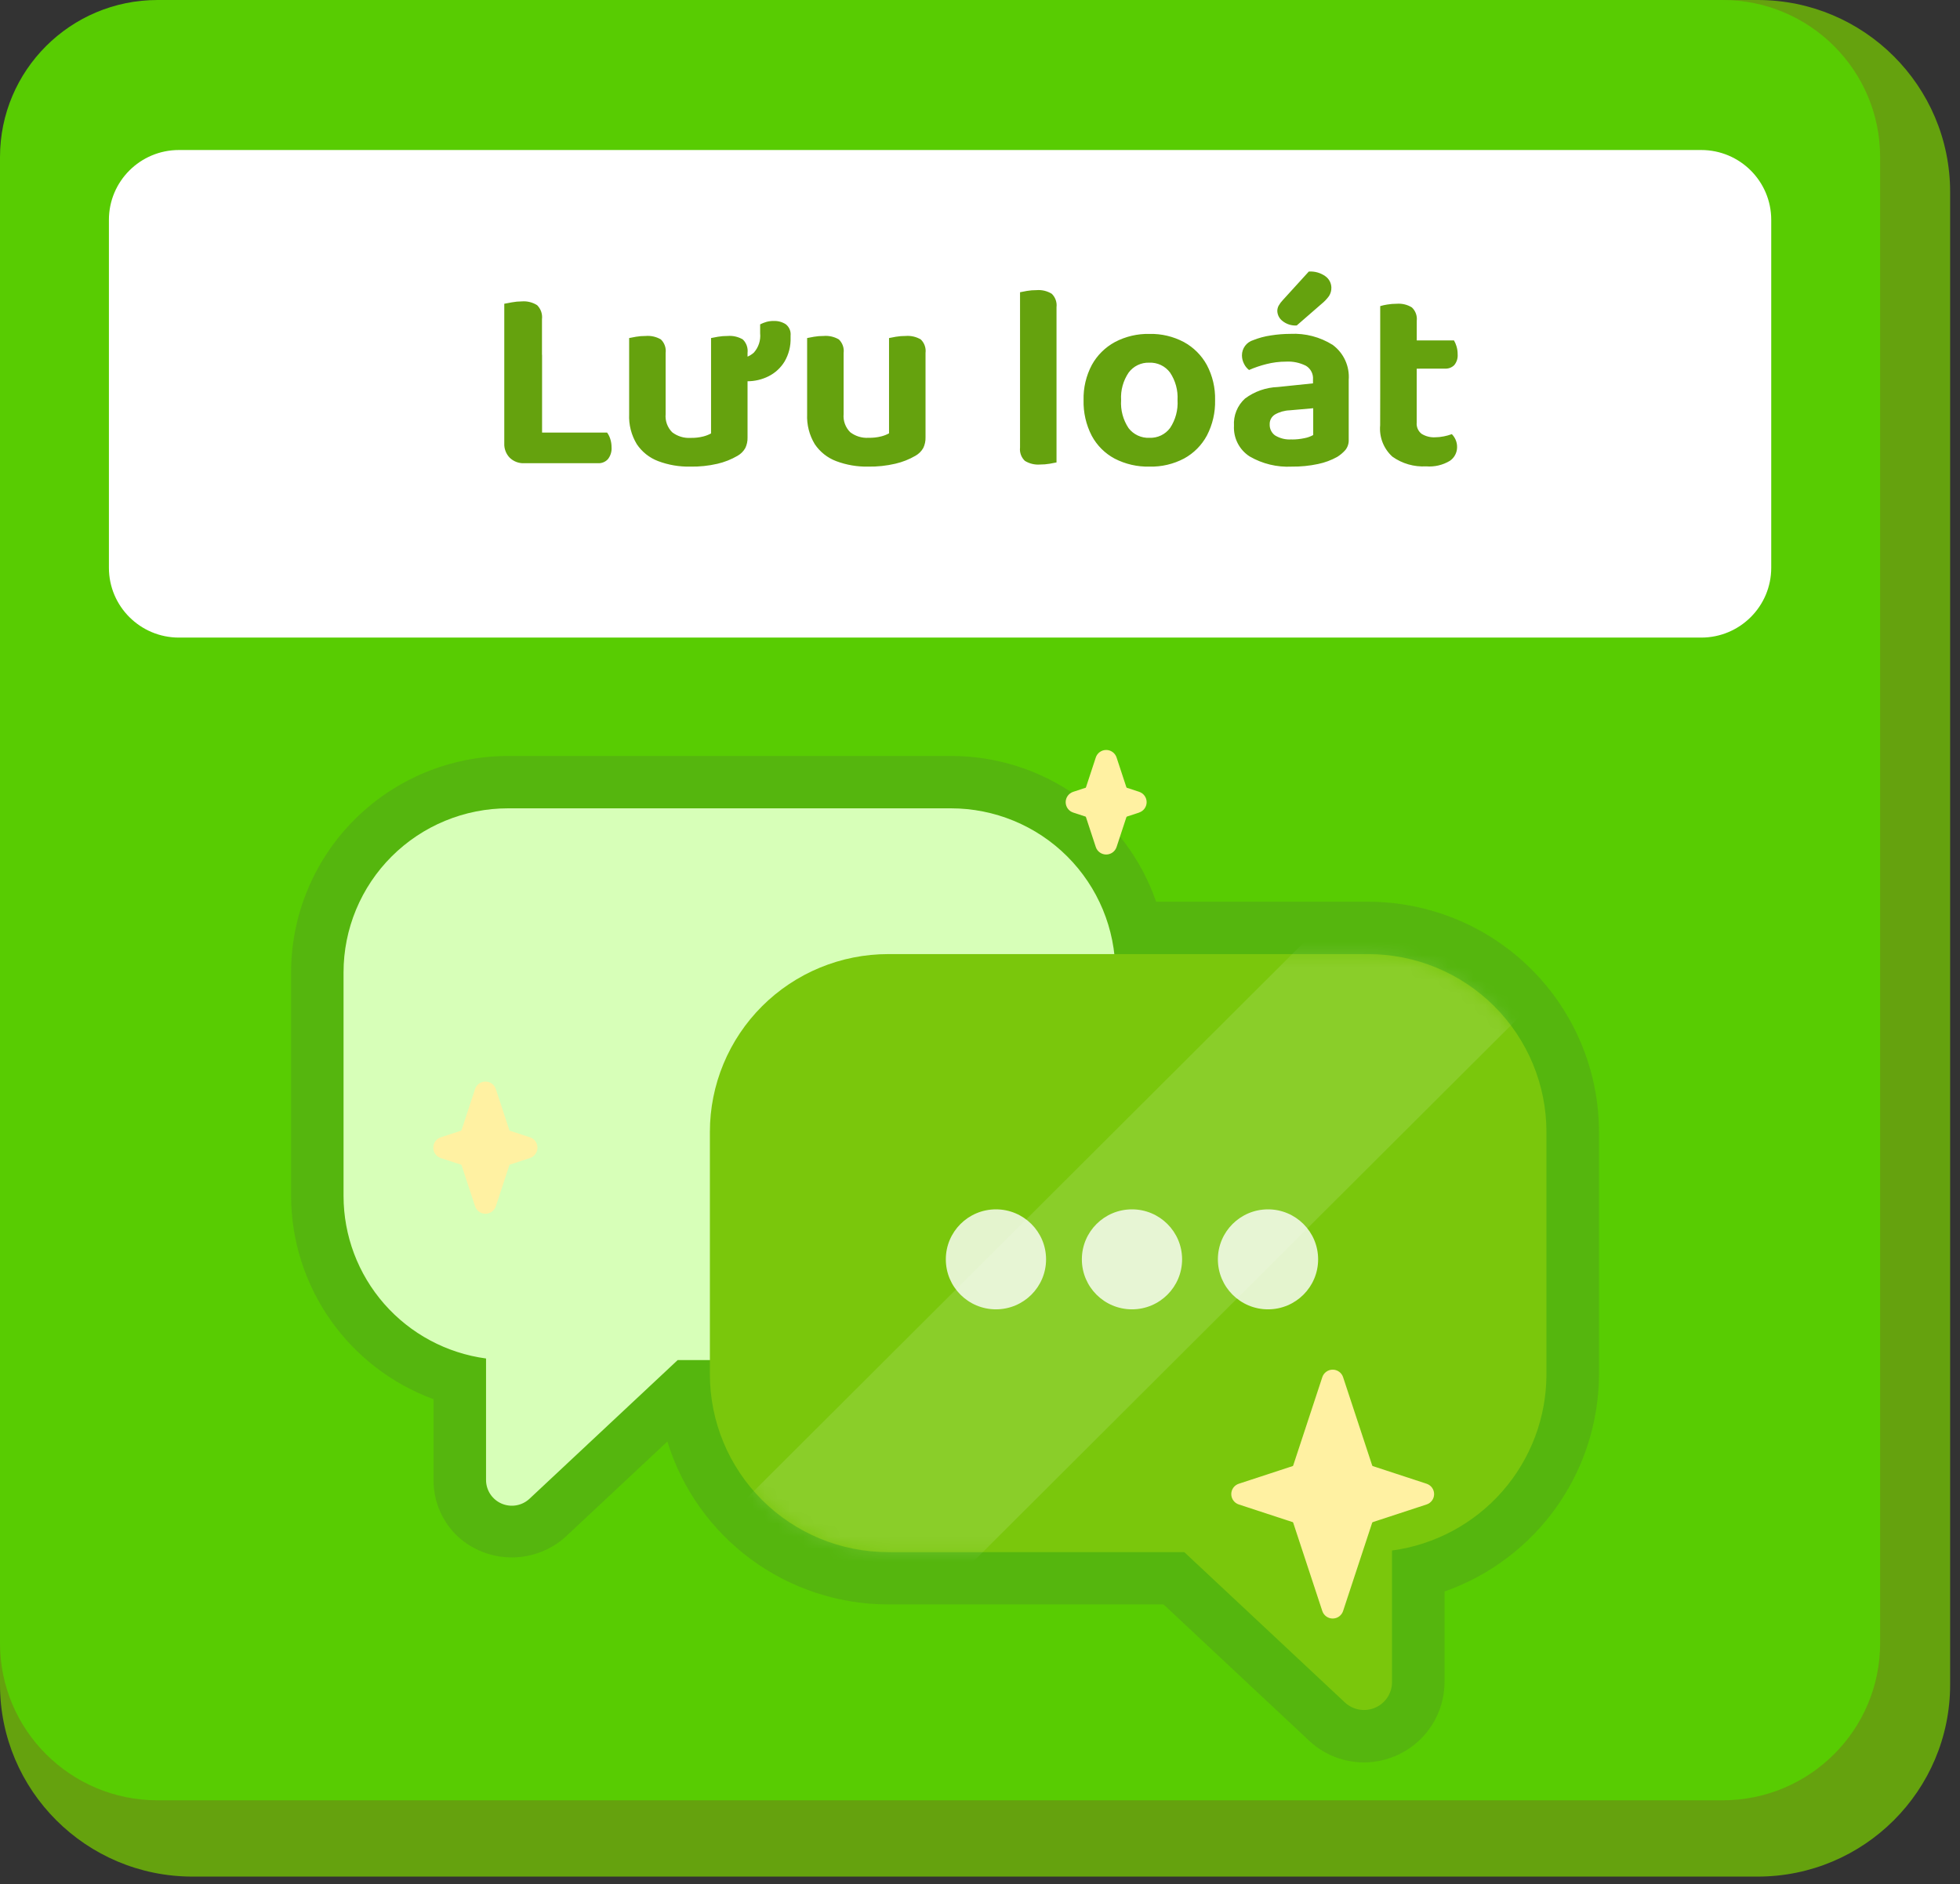<svg width="155" height="149" viewBox="0 0 155 149" fill="none" xmlns="http://www.w3.org/2000/svg">
<rect x="0" y="0" width="155" height="149" fill="#333333" stroke="none"/>
<g clip-path="url(#clip0_5841_1056)">
<path d="M138.996 0H15.224C6.816 0 0 6.798 0 15.185V133.216C0 141.602 6.816 148.4 15.224 148.4H138.996C147.404 148.4 154.22 141.602 154.22 133.216V15.185C154.22 6.798 147.404 0 138.996 0Z" fill="#65A20E"/>
<path d="M136.228 0H12.456C5.577 0 0 5.562 0 12.424V129.943C0 136.804 5.577 142.367 12.456 142.367H136.228C143.107 142.367 148.684 136.804 148.684 129.943V12.424C148.684 5.562 143.107 0 136.228 0Z" fill="#58CC02"/>
<path d="M134.536 11.863H14.149C11.092 11.863 8.613 14.335 8.613 17.385V44.898C8.613 47.948 11.092 50.42 14.149 50.42H134.536C137.593 50.42 140.072 47.948 140.072 44.898V17.385C140.072 14.335 137.593 11.863 134.536 11.863Z" fill="white"/>
<path opacity="0.17" d="M107.86 139.369C106.244 139.369 104.69 138.751 103.516 137.644L92.016 126.877H70.237C66.328 126.873 62.523 125.62 59.381 123.301C56.238 120.982 53.923 117.72 52.776 113.993L44.718 121.536C43.554 122.581 42.042 123.16 40.475 123.16C38.909 123.16 37.397 122.581 36.233 121.536C35.614 120.96 35.121 120.263 34.786 119.489C34.451 118.714 34.28 117.878 34.285 117.034V110.648C30.988 109.436 28.141 107.246 26.127 104.372C24.113 101.499 23.029 98.08 23.02 94.575V76.898C23.024 72.36 24.834 68.009 28.051 64.8C31.269 61.59 35.631 59.785 40.181 59.781H75.197C78.769 59.776 82.254 60.884 85.164 62.951C88.074 65.018 90.264 67.94 91.427 71.309H108.198C113.037 71.313 117.677 73.233 121.099 76.646C124.521 80.059 126.446 84.687 126.45 89.514V108.677C126.44 112.447 125.26 116.122 123.073 119.198C120.886 122.273 117.799 124.599 114.235 125.855V133.015C114.232 134.7 113.559 136.316 112.364 137.507C111.169 138.698 109.549 139.368 107.86 139.369ZM51.954 103.402H60.29V107.544C60.29 114.143 64.752 118.587 70.237 118.587H95.297L105.929 128.539V118.986L109.528 118.506C111.911 118.18 114.096 117.006 115.679 115.2C117.263 113.393 118.137 111.076 118.142 108.677V89.514C118.137 86.884 117.088 84.362 115.223 82.502C113.358 80.642 110.831 79.596 108.194 79.591H84.41L83.995 75.907C83.755 73.748 82.725 71.754 81.101 70.306C79.477 68.859 77.375 68.06 75.197 68.063H40.181C37.833 68.066 35.581 68.997 33.92 70.653C32.26 72.31 31.326 74.556 31.324 76.898V94.575C31.328 96.71 32.107 98.772 33.516 100.38C34.925 101.988 36.87 103.034 38.991 103.324L42.59 103.804V112.168L51.954 103.402Z" fill="#4C4C4C"/>
<path d="M40.181 63.922H75.196C78.647 63.922 81.956 65.289 84.395 67.722C86.835 70.156 88.206 73.457 88.206 76.898V94.577C88.206 98.019 86.835 101.319 84.395 103.753C81.956 106.186 78.647 107.553 75.196 107.553H53.593L41.876 118.519C41.586 118.791 41.222 118.973 40.829 119.041C40.437 119.11 40.033 119.062 39.667 118.904C39.301 118.746 38.99 118.485 38.771 118.153C38.553 117.82 38.436 117.431 38.437 117.034V107.429C35.317 107.009 32.456 105.475 30.384 103.111C28.312 100.747 27.169 97.714 27.168 94.574V76.895C27.168 75.191 27.505 73.504 28.159 71.93C28.814 70.356 29.772 68.925 30.98 67.721C32.189 66.516 33.623 65.56 35.202 64.909C36.78 64.257 38.472 63.922 40.181 63.922Z" fill="#D7FFB8"/>
<path d="M108.197 75.45H70.238C68.386 75.45 66.553 75.814 64.842 76.52C63.131 77.227 61.577 78.263 60.268 79.569C58.959 80.875 57.92 82.425 57.212 84.132C56.503 85.838 56.139 87.667 56.139 89.513V108.678C56.139 112.408 57.624 115.985 60.269 118.623C62.913 121.26 66.499 122.742 70.239 122.742H93.655L106.355 134.629C106.67 134.923 107.065 135.119 107.49 135.193C107.915 135.267 108.353 135.215 108.749 135.044C109.145 134.873 109.482 134.59 109.72 134.231C109.957 133.871 110.083 133.45 110.084 133.019V122.614C113.465 122.158 116.566 120.494 118.812 117.932C121.057 115.369 122.295 112.081 122.295 108.678V89.515C122.295 87.668 121.931 85.839 121.223 84.133C120.514 82.427 119.476 80.876 118.167 79.57C116.858 78.264 115.304 77.228 113.593 76.521C111.882 75.814 110.049 75.45 108.197 75.45Z" fill="#7AC70C"/>
<g opacity="0.8">
<path d="M78.761 103.542C80.95 103.542 82.725 101.772 82.725 99.588C82.725 97.405 80.95 95.635 78.761 95.635C76.572 95.635 74.797 97.405 74.797 99.588C74.797 101.772 76.572 103.542 78.761 103.542Z" fill="white"/>
<path d="M89.519 103.542C91.708 103.542 93.482 101.772 93.482 99.588C93.482 97.405 91.708 95.635 89.519 95.635C87.329 95.635 85.555 97.405 85.555 99.588C85.555 101.772 87.329 103.542 89.519 103.542Z" fill="white"/>
<path d="M100.276 103.542C102.465 103.542 104.24 101.772 104.24 99.588C104.24 97.405 102.465 95.635 100.276 95.635C98.087 95.635 96.312 97.405 96.312 99.588C96.312 101.772 98.087 103.542 100.276 103.542Z" fill="white"/>
</g>
<mask id="mask0_5841_1056" style="mask-type:luminance" maskUnits="userSpaceOnUse" x="56" y="75" width="67" height="61">
<path d="M108.197 75.45H70.238C68.386 75.45 66.553 75.814 64.842 76.52C63.131 77.227 61.577 78.263 60.268 79.569C58.959 80.875 57.92 82.425 57.212 84.132C56.503 85.838 56.139 87.667 56.139 89.513V108.678C56.139 112.408 57.624 115.985 60.269 118.623C62.913 121.26 66.499 122.742 70.239 122.742H93.655L106.355 134.629C106.67 134.923 107.065 135.119 107.49 135.193C107.915 135.267 108.353 135.215 108.749 135.044C109.145 134.873 109.482 134.59 109.72 134.231C109.957 133.871 110.083 133.45 110.084 133.019V122.614C113.465 122.158 116.566 120.494 118.812 117.932C121.057 115.369 122.295 112.081 122.295 108.678V89.515C122.295 87.668 121.931 85.839 121.223 84.133C120.514 82.427 119.476 80.876 118.167 79.57C116.858 78.264 115.304 77.228 113.593 76.521C111.882 75.814 110.049 75.45 108.197 75.45Z" fill="white"/>
</mask>
<g mask="url(#mask0_5841_1056)">
<path opacity="0.12" d="M119.8 57.878L53.728 123.784L65.202 135.228L136.223 64.391L119.8 57.878Z" fill="white"/>
</g>
<path fill-rule="evenodd" clip-rule="evenodd" d="M106.213 108.903L109.12 117.726C109.158 117.829 109.187 117.936 109.205 118.045C109.216 118.116 109.216 118.188 109.205 118.259C109.187 118.367 109.158 118.474 109.12 118.578L106.213 127.4C106.156 127.572 106.046 127.722 105.899 127.829C105.751 127.935 105.574 127.992 105.392 127.992C105.21 127.992 105.032 127.935 104.885 127.829C104.737 127.722 104.627 127.572 104.57 127.4L101.664 118.578C101.625 118.474 101.596 118.367 101.578 118.259C101.568 118.188 101.568 118.117 101.578 118.046C101.596 117.937 101.625 117.83 101.664 117.727L104.57 108.905C104.627 108.732 104.737 108.582 104.885 108.476C105.032 108.37 105.21 108.312 105.392 108.312C105.574 108.312 105.751 108.37 105.899 108.476C106.046 108.582 106.156 108.731 106.213 108.903Z" fill="#FFF1A2"/>
<path fill-rule="evenodd" clip-rule="evenodd" d="M112.818 118.972L105.662 121.319C105.486 121.376 105.297 121.376 105.122 121.319L97.965 118.972C97.792 118.915 97.642 118.806 97.535 118.658C97.429 118.511 97.371 118.334 97.371 118.153C97.371 117.971 97.429 117.795 97.535 117.647C97.642 117.5 97.792 117.391 97.965 117.334L105.122 114.987C105.297 114.929 105.486 114.929 105.662 114.987L112.818 117.334C112.991 117.391 113.142 117.5 113.248 117.647C113.355 117.795 113.412 117.971 113.412 118.153C113.412 118.334 113.355 118.511 113.248 118.658C113.142 118.806 112.991 118.915 112.818 118.972ZM39.212 86.124L40.596 90.331C40.635 90.435 40.663 90.542 40.682 90.651C40.692 90.722 40.692 90.793 40.682 90.864C40.663 90.973 40.635 91.079 40.596 91.183L39.212 95.392C39.155 95.564 39.045 95.714 38.898 95.82C38.75 95.927 38.573 95.984 38.391 95.984C38.209 95.984 38.031 95.927 37.884 95.82C37.736 95.714 37.626 95.564 37.569 95.392L36.185 91.183C36.147 91.079 36.118 90.973 36.099 90.864C36.089 90.793 36.089 90.722 36.099 90.651C36.118 90.543 36.147 90.436 36.185 90.332L37.569 86.122C37.626 85.95 37.736 85.8 37.884 85.693C38.031 85.587 38.209 85.53 38.391 85.53C38.573 85.53 38.75 85.587 38.898 85.693C39.045 85.8 39.155 85.951 39.212 86.124Z" fill="#FFF1A2"/>
<path fill-rule="evenodd" clip-rule="evenodd" d="M41.91 91.578L38.654 92.643C38.479 92.701 38.289 92.701 38.114 92.643L34.858 91.578C34.685 91.521 34.534 91.411 34.428 91.264C34.321 91.117 34.264 90.94 34.264 90.758C34.264 90.577 34.321 90.4 34.428 90.253C34.534 90.106 34.685 89.996 34.858 89.939L38.114 88.872C38.289 88.814 38.479 88.814 38.654 88.872L41.91 89.938C42.083 89.995 42.234 90.104 42.34 90.251C42.447 90.398 42.504 90.575 42.504 90.757C42.504 90.938 42.447 91.115 42.34 91.262C42.234 91.409 42.083 91.521 41.91 91.578ZM88.299 59.897L89.326 63.014C89.365 63.117 89.394 63.224 89.413 63.333C89.423 63.404 89.423 63.476 89.413 63.547C89.394 63.655 89.366 63.762 89.327 63.865L88.3 66.982C88.243 67.155 88.133 67.305 87.986 67.411C87.838 67.517 87.661 67.575 87.479 67.575C87.297 67.575 87.119 67.517 86.972 67.411C86.824 67.305 86.714 67.155 86.657 66.982L85.632 63.867C85.593 63.764 85.564 63.657 85.546 63.548C85.536 63.477 85.536 63.406 85.546 63.335C85.564 63.227 85.593 63.12 85.632 63.017L86.657 59.9C86.714 59.727 86.824 59.577 86.972 59.471C87.119 59.364 87.297 59.307 87.479 59.307C87.661 59.307 87.838 59.364 87.986 59.471C88.133 59.577 88.243 59.727 88.3 59.9L88.299 59.897Z" fill="#FFF1A2"/>
<path fill-rule="evenodd" clip-rule="evenodd" d="M90.08 64.259L87.747 65.024C87.572 65.081 87.382 65.081 87.207 65.024L84.878 64.259C84.703 64.204 84.55 64.094 84.442 63.946C84.334 63.798 84.275 63.62 84.275 63.437C84.275 63.254 84.334 63.076 84.442 62.928C84.55 62.78 84.703 62.67 84.878 62.615L87.211 61.85C87.387 61.793 87.576 61.793 87.751 61.85L90.085 62.615C90.257 62.672 90.408 62.782 90.514 62.929C90.621 63.076 90.678 63.253 90.678 63.434C90.678 63.616 90.621 63.793 90.514 63.94C90.408 64.087 90.257 64.197 90.085 64.254L90.08 64.259Z" fill="#FFF1A2"/>
<path d="M39.879 28.059H42.868V36.445L41.45 36.631C41.239 36.64 41.03 36.606 40.834 36.531C40.637 36.456 40.458 36.342 40.308 36.196C40.162 36.045 40.049 35.867 39.976 35.671C39.902 35.475 39.869 35.266 39.879 35.057V28.059ZM41.45 36.631V34.208H48.01C48.12 34.359 48.204 34.527 48.259 34.705C48.329 34.919 48.364 35.143 48.363 35.368C48.388 35.708 48.284 36.046 48.072 36.314C47.975 36.419 47.856 36.502 47.723 36.557C47.59 36.612 47.447 36.637 47.304 36.631H41.45ZM42.861 31.62H39.879V24.021C40.017 23.993 40.218 23.956 40.481 23.908C40.739 23.86 41 23.835 41.263 23.834C41.69 23.8 42.116 23.905 42.478 24.134C42.621 24.277 42.73 24.451 42.797 24.642C42.863 24.834 42.885 25.037 42.861 25.238V31.62ZM49.754 32.759V31.227H52.639V32.745C52.615 33.008 52.649 33.273 52.738 33.522C52.828 33.77 52.971 33.996 53.158 34.184C53.573 34.502 54.089 34.66 54.611 34.628C54.95 34.636 55.289 34.598 55.618 34.515C55.831 34.461 56.037 34.381 56.231 34.276V31.239H59.117V34.594C59.126 34.883 59.065 35.171 58.939 35.433C58.795 35.688 58.584 35.9 58.328 36.044C57.83 36.334 57.291 36.548 56.729 36.677C56.028 36.838 55.31 36.913 54.591 36.9C53.723 36.918 52.859 36.771 52.047 36.465C51.356 36.204 50.765 35.733 50.356 35.12C49.927 34.409 49.717 33.588 49.754 32.759ZM59.117 32.172H56.231V26.733C56.355 26.706 56.535 26.671 56.771 26.63C57.024 26.587 57.281 26.566 57.539 26.568C57.959 26.533 58.38 26.629 58.743 26.844C58.884 26.981 58.991 27.148 59.056 27.333C59.12 27.519 59.141 27.716 59.117 27.911V32.172ZM52.639 32.172H49.754V26.733C49.878 26.706 50.058 26.671 50.293 26.63C50.547 26.587 50.804 26.566 51.062 26.568C51.482 26.533 51.903 26.629 52.266 26.844C52.407 26.981 52.514 27.148 52.578 27.333C52.643 27.519 52.664 27.716 52.639 27.911V32.172ZM59.075 30.143H58.681C58.567 29.908 58.493 29.656 58.462 29.398C58.401 29.049 58.37 28.696 58.369 28.342C58.828 28.356 59.274 28.193 59.615 27.886C59.8 27.679 59.939 27.436 60.025 27.172C60.111 26.908 60.141 26.63 60.113 26.354V25.65C60.273 25.57 60.44 25.504 60.611 25.454C60.801 25.403 60.996 25.378 61.193 25.382C61.527 25.37 61.856 25.46 62.138 25.64C62.273 25.745 62.38 25.884 62.447 26.041C62.514 26.199 62.539 26.371 62.521 26.541V26.707C62.543 27.368 62.378 28.021 62.044 28.591C61.742 29.087 61.307 29.489 60.788 29.751C60.257 30.018 59.67 30.155 59.075 30.15V30.143ZM63.829 32.752V31.22H66.715V32.738C66.69 33.001 66.724 33.267 66.814 33.515C66.903 33.764 67.047 33.989 67.234 34.177C67.648 34.495 68.165 34.654 68.687 34.621C69.026 34.629 69.365 34.591 69.695 34.508C69.908 34.454 70.113 34.374 70.306 34.269V31.232H73.192V34.587C73.201 34.877 73.14 35.164 73.015 35.426C72.87 35.681 72.659 35.893 72.403 36.038C71.905 36.328 71.366 36.541 70.805 36.67C70.104 36.833 69.386 36.911 68.666 36.9C67.799 36.918 66.936 36.77 66.124 36.465C65.433 36.204 64.841 35.733 64.431 35.12C64.002 34.409 63.793 33.588 63.829 32.759V32.752ZM73.192 32.172H70.306V26.733C70.431 26.706 70.611 26.671 70.846 26.63C71.1 26.587 71.357 26.566 71.614 26.568C72.035 26.533 72.455 26.629 72.818 26.844C72.959 26.981 73.066 27.148 73.131 27.333C73.196 27.519 73.217 27.716 73.192 27.911V32.172ZM66.715 32.172H63.829V26.733C63.954 26.706 64.134 26.671 64.369 26.63C64.623 26.587 64.88 26.566 65.137 26.568C65.557 26.533 65.978 26.629 66.341 26.844C66.482 26.981 66.589 27.148 66.654 27.333C66.719 27.519 66.74 27.716 66.715 27.911V32.172ZM80.666 31.123L83.551 31.206V36.569C83.427 36.597 83.247 36.631 83.012 36.672C82.758 36.715 82.501 36.736 82.243 36.735C81.825 36.767 81.407 36.665 81.05 36.445C80.908 36.311 80.799 36.146 80.733 35.962C80.666 35.779 80.643 35.582 80.666 35.389V31.123ZM83.551 32.697L80.666 32.614V23.11C80.79 23.082 80.97 23.048 81.206 23.006C81.459 22.963 81.716 22.942 81.974 22.944C82.396 22.909 82.818 23.011 83.178 23.234C83.317 23.37 83.423 23.536 83.487 23.719C83.552 23.902 83.574 24.097 83.551 24.29V32.697ZM96.091 31.641C96.116 32.612 95.894 33.573 95.447 34.436C95.035 35.206 94.408 35.839 93.641 36.258C92.798 36.703 91.854 36.924 90.9 36.9C89.945 36.923 89 36.705 88.15 36.268C87.379 35.857 86.747 35.226 86.335 34.456C85.886 33.586 85.665 32.617 85.691 31.639C85.666 30.672 85.891 29.715 86.344 28.859C86.766 28.093 87.401 27.465 88.171 27.048C89.011 26.606 89.951 26.385 90.9 26.406C91.847 26.384 92.784 26.605 93.62 27.048C94.387 27.466 95.018 28.095 95.437 28.859C95.891 29.715 96.115 30.673 96.091 31.641ZM90.88 28.68C90.567 28.669 90.256 28.735 89.974 28.87C89.692 29.005 89.447 29.207 89.26 29.457C88.823 30.098 88.611 30.866 88.658 31.641C88.606 32.424 88.814 33.203 89.249 33.856C89.442 34.108 89.693 34.308 89.981 34.442C90.268 34.575 90.584 34.637 90.9 34.623C91.215 34.635 91.528 34.571 91.812 34.436C92.096 34.301 92.343 34.098 92.531 33.847C92.964 33.194 93.171 32.419 93.122 31.638C93.166 30.869 92.959 30.105 92.531 29.464C92.341 29.208 92.091 29.003 91.803 28.866C91.516 28.73 91.198 28.666 90.88 28.68ZM102.153 34.754C102.491 34.756 102.828 34.721 103.159 34.65C103.402 34.606 103.635 34.522 103.851 34.402V32.283L101.987 32.448C101.578 32.463 101.179 32.577 100.824 32.78C100.691 32.862 100.582 32.979 100.509 33.117C100.436 33.255 100.402 33.41 100.409 33.566C100.403 33.733 100.438 33.898 100.511 34.047C100.583 34.197 100.69 34.327 100.824 34.426C101.223 34.674 101.691 34.786 102.16 34.747L102.153 34.754ZM102.049 26.402C103.231 26.342 104.402 26.65 105.402 27.281C105.828 27.599 106.166 28.018 106.386 28.501C106.605 28.984 106.699 29.514 106.658 30.042V34.763C106.674 35.059 106.582 35.35 106.399 35.582C106.21 35.797 105.99 35.983 105.746 36.134C105.273 36.395 104.764 36.584 104.236 36.693C103.553 36.839 102.857 36.908 102.16 36.9C100.992 36.961 99.832 36.68 98.821 36.093C98.419 35.834 98.093 35.473 97.876 35.047C97.659 34.622 97.559 34.147 97.585 33.67C97.559 33.269 97.624 32.867 97.775 32.494C97.926 32.121 98.159 31.787 98.457 31.517C99.209 30.956 100.114 30.638 101.052 30.605L103.834 30.316V30.005C103.851 29.792 103.808 29.579 103.71 29.389C103.612 29.198 103.464 29.039 103.281 28.928C102.793 28.681 102.249 28.567 101.703 28.597C101.178 28.597 100.654 28.663 100.146 28.793C99.677 28.91 99.218 29.066 98.776 29.26C98.608 29.13 98.473 28.963 98.381 28.772C98.272 28.564 98.215 28.333 98.215 28.099C98.215 27.829 98.302 27.567 98.462 27.351C98.623 27.135 98.849 26.976 99.108 26.898C99.555 26.72 100.022 26.595 100.499 26.526C101.011 26.445 101.53 26.403 102.049 26.402ZM101.447 23.731L103.502 21.474C103.976 21.442 104.447 21.577 104.831 21.858C104.969 21.96 105.082 22.092 105.161 22.245C105.24 22.397 105.283 22.566 105.287 22.737C105.294 22.975 105.229 23.21 105.101 23.411C104.929 23.647 104.727 23.859 104.499 24.041L102.547 25.739C102.138 25.765 101.733 25.636 101.415 25.378C101.295 25.285 101.197 25.168 101.127 25.034C101.058 24.9 101.018 24.753 101.011 24.602C101.01 24.454 101.046 24.309 101.115 24.178C101.206 24.016 101.318 23.866 101.447 23.731ZM109.149 31.123H112.035V33.415C112.019 33.583 112.046 33.753 112.113 33.909C112.18 34.064 112.286 34.201 112.419 34.305C112.739 34.504 113.112 34.6 113.488 34.581C113.72 34.579 113.952 34.555 114.18 34.508C114.396 34.467 114.608 34.408 114.814 34.331C114.934 34.456 115.032 34.599 115.104 34.756C115.191 34.948 115.234 35.157 115.229 35.367C115.228 35.579 115.176 35.788 115.076 35.975C114.977 36.163 114.833 36.324 114.657 36.443C114.093 36.781 113.437 36.934 112.782 36.88C111.831 36.935 110.889 36.665 110.113 36.113C109.77 35.802 109.504 35.416 109.336 34.985C109.168 34.554 109.102 34.089 109.145 33.629L109.149 31.123ZM110.955 29.156V26.92H114.982C115.066 27.063 115.132 27.216 115.179 27.375C115.244 27.583 115.275 27.8 115.273 28.017C115.298 28.328 115.202 28.635 115.003 28.876C114.908 28.969 114.794 29.042 114.669 29.09C114.544 29.137 114.41 29.158 114.277 29.152L110.955 29.156ZM112.035 31.662H109.149V24.207C109.33 24.153 109.515 24.111 109.702 24.083C109.953 24.041 110.207 24.02 110.461 24.021C110.879 23.989 111.297 24.09 111.654 24.311C111.796 24.445 111.905 24.61 111.972 24.793C112.039 24.977 112.062 25.173 112.039 25.367L112.035 31.662Z" fill="#65A20E"/>
</g>
<defs>
<clipPath id="clip0_5841_1056">
<rect width="154.22" height="148.4" fill="white"/>
</clipPath>
</defs>
</svg>
